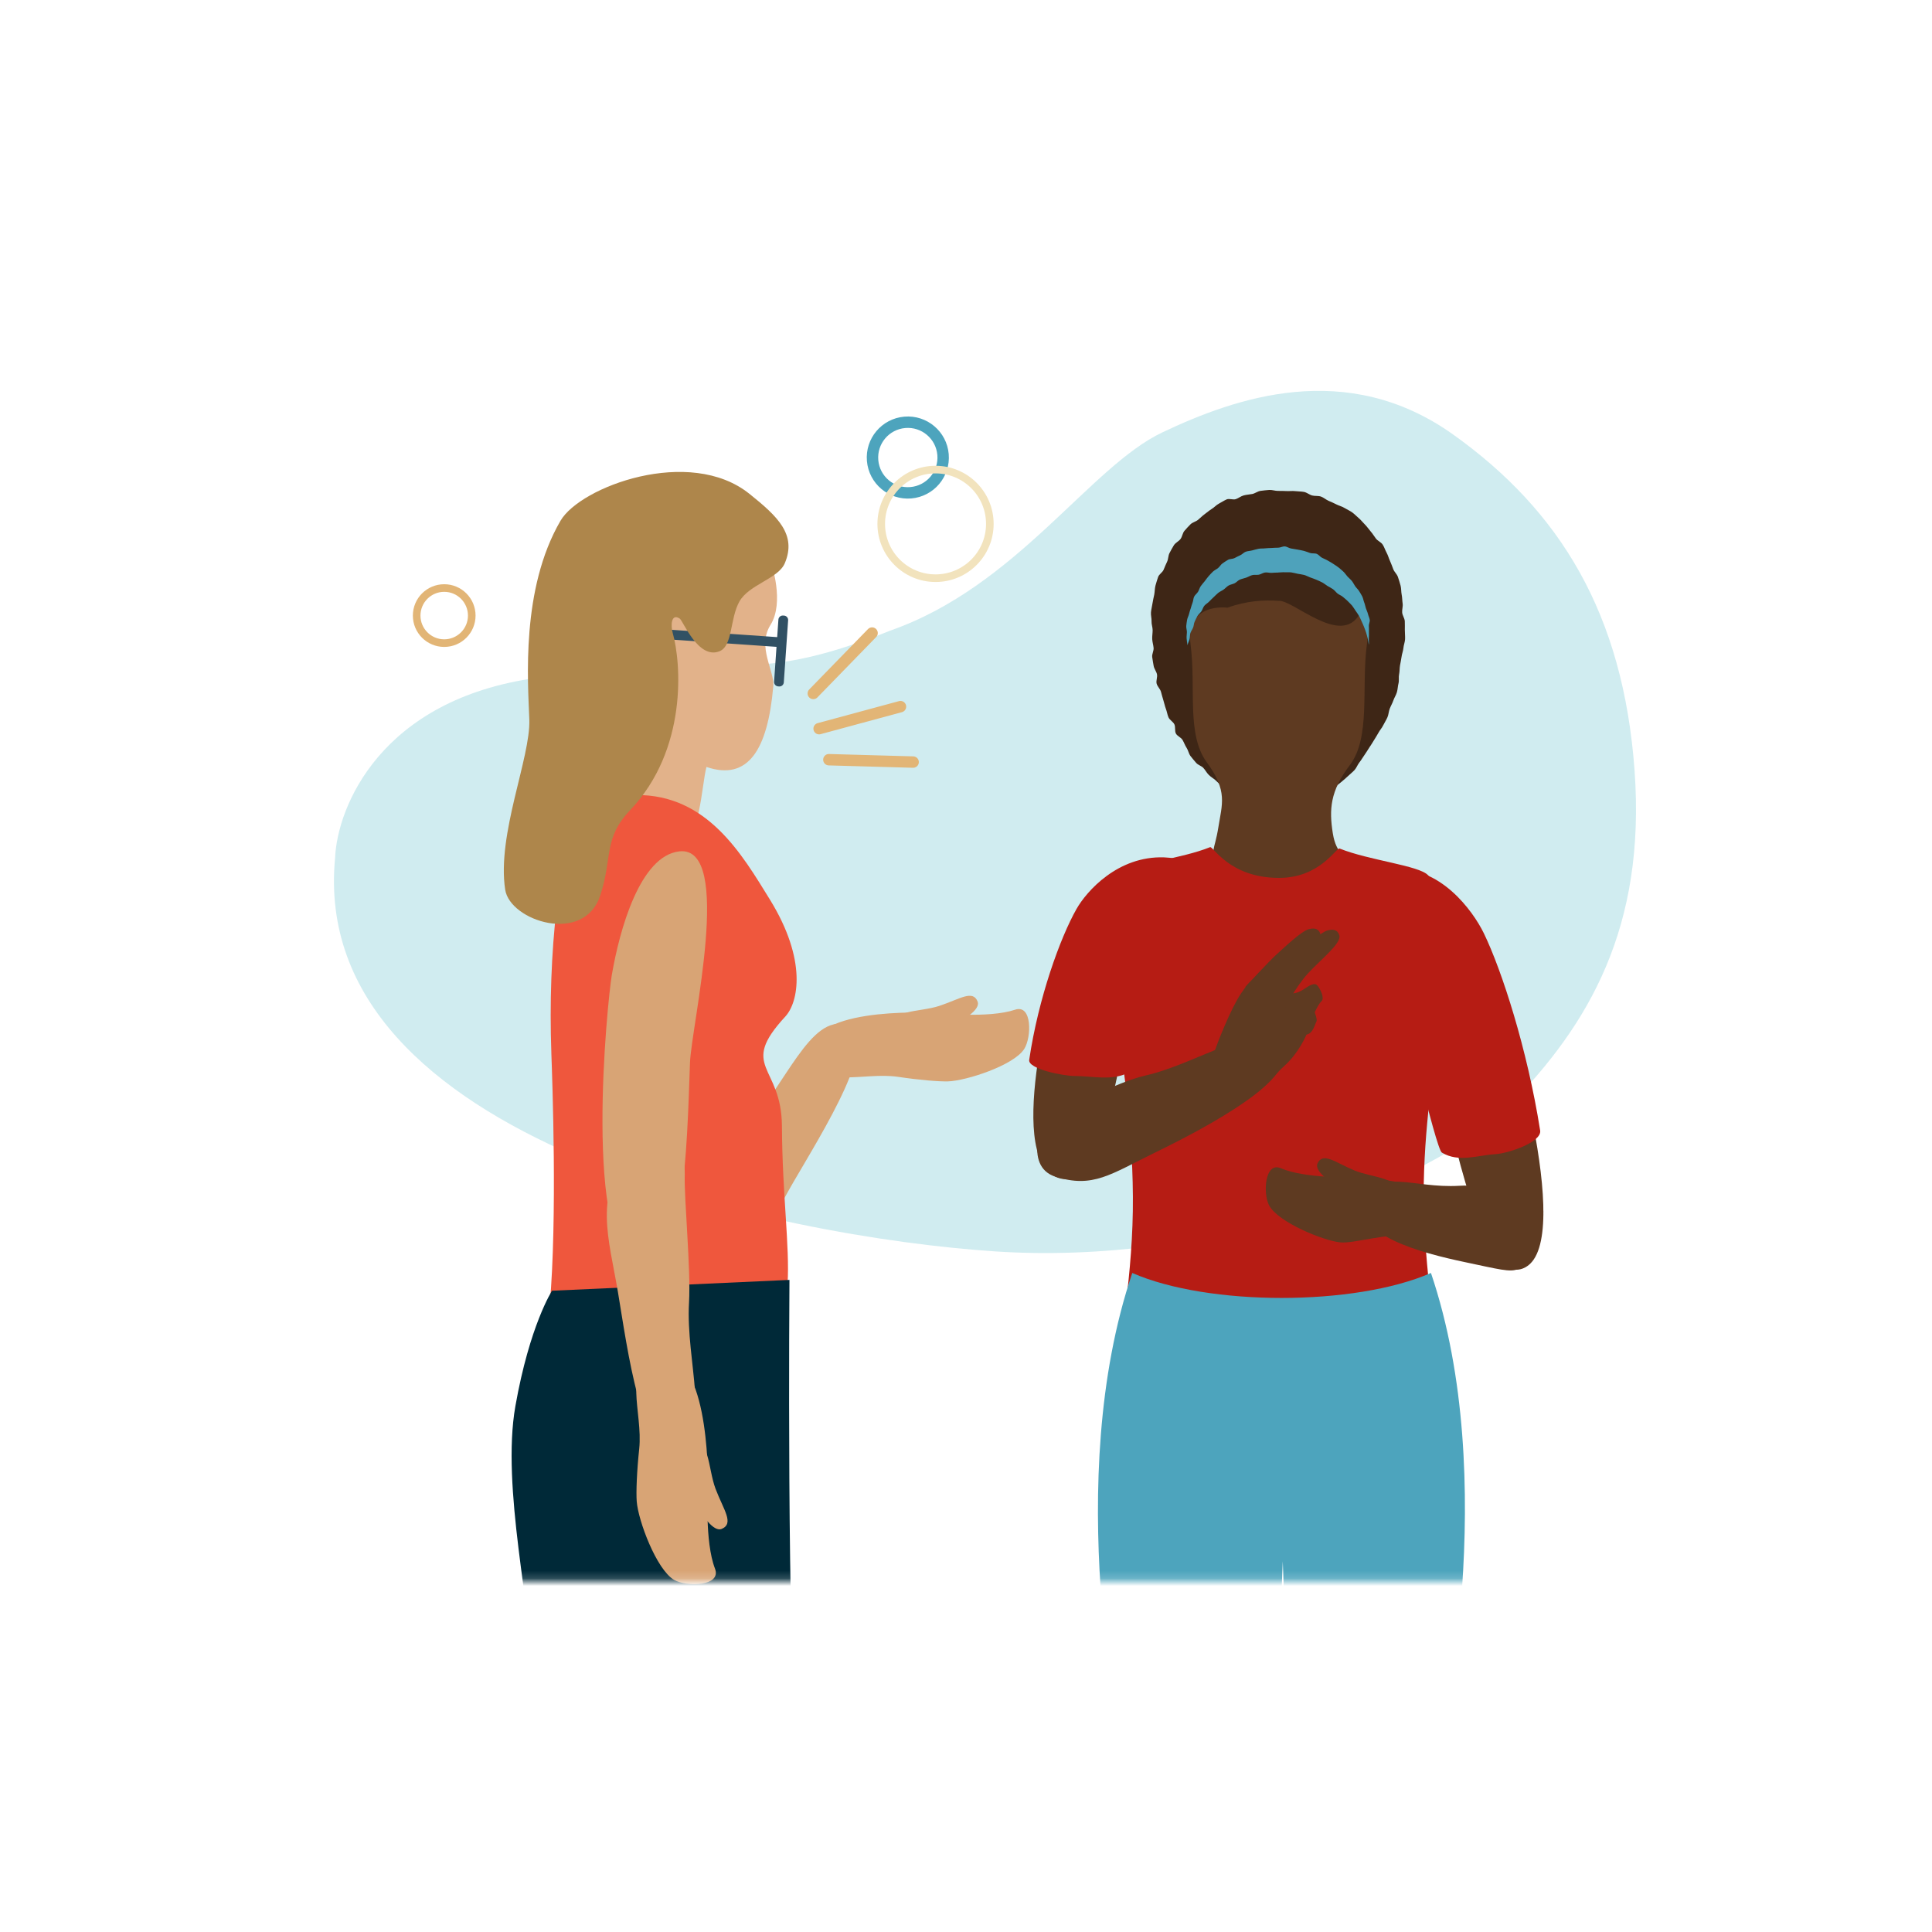 <svg width="254" height="254" viewBox="0 0 254 254" fill="none" xmlns="http://www.w3.org/2000/svg">
<mask id="mask0_6899_46547" style="mask-type:alpha" maskUnits="userSpaceOnUse" x="39" y="48" width="181" height="160">
<rect x="39" y="48.174" width="181" height="159.651" fill="white"/>
</mask>
<g mask="url(#mask0_6899_46547)">
<path d="M70.557 89.12C50.048 91.952 44.343 106.075 44.054 112.782C40.461 150.151 102.863 162.657 130.803 164.52C158.743 166.382 187.977 156.014 198.431 145.349C208.886 134.684 216.388 121.935 214.897 101.31C213.406 80.686 205.098 67.158 191.064 57.14C177.029 47.122 162.412 52.306 152.834 56.836C143.257 61.366 133.687 77.086 117.04 82.906C97.998 90.558 96.193 85.58 70.557 89.12Z" fill="#D0ECF0"/>
<path d="M184.695 82.86C184.695 83.249 184.742 83.646 184.724 84.036C184.706 84.426 184.539 84.808 184.506 85.198C184.472 85.588 184.312 85.959 184.263 86.346C184.213 86.734 184.123 87.107 184.058 87.492C183.993 87.877 184.02 88.274 183.939 88.657C183.858 89.039 183.957 89.466 183.86 89.844C183.763 90.222 183.759 90.635 183.649 91.009C183.539 91.385 183.309 91.723 183.183 92.092C183.057 92.461 182.85 92.802 182.711 93.164C182.571 93.526 182.56 93.952 182.405 94.307C182.25 94.667 182.025 94.994 181.856 95.344C181.688 95.695 181.411 95.989 181.229 96.33C181.047 96.671 180.826 96.993 180.631 97.325C180.435 97.657 180.219 97.982 180.008 98.304C179.796 98.626 179.6 98.965 179.376 99.276C179.151 99.587 178.96 99.937 178.719 100.236C178.474 100.538 178.343 100.949 178.085 101.232C177.826 101.515 177.507 101.758 177.232 102.025C176.958 102.292 176.65 102.542 176.362 102.79C176.074 103.039 175.752 103.271 175.449 103.498C175.145 103.725 174.855 104.008 174.536 104.212C174.216 104.416 173.883 104.644 173.548 104.82C173.213 104.996 172.734 104.876 172.386 105.024C172.037 105.173 171.722 105.416 171.362 105.53C171.002 105.644 170.679 105.966 170.307 106.045C169.936 106.124 169.538 106.135 169.16 106.177C168.783 106.219 168.391 105.882 168.011 105.882C167.631 105.882 167.265 105.922 166.889 105.882C166.513 105.843 166.084 106.112 165.715 106.033C165.346 105.954 165.004 105.702 164.642 105.588C164.28 105.474 163.889 105.421 163.538 105.272C163.189 105.124 162.838 104.952 162.499 104.771C162.159 104.59 161.793 104.451 161.469 104.245C161.145 104.038 160.972 103.602 160.664 103.37C160.355 103.138 160.113 102.846 159.82 102.591C159.528 102.336 159.197 102.15 158.921 101.879C158.648 101.612 158.471 101.252 158.21 100.965C157.953 100.682 157.492 100.582 157.247 100.28C157.002 99.979 156.734 99.698 156.505 99.383C156.276 99.067 156.215 98.636 155.999 98.311C155.788 97.989 155.664 97.613 155.466 97.276C155.268 96.945 154.78 96.785 154.596 96.441C154.413 96.1 154.564 95.579 154.393 95.226C154.225 94.878 153.775 94.665 153.62 94.305C153.464 93.945 153.417 93.542 153.275 93.178C153.134 92.814 153.069 92.424 152.945 92.053C152.819 91.684 152.74 91.301 152.628 90.928C152.515 90.554 152.158 90.25 152.061 89.87C151.967 89.492 152.189 89.032 152.108 88.65C152.027 88.267 151.735 87.928 151.67 87.543C151.604 87.158 151.532 86.768 151.481 86.381C151.429 85.994 151.697 85.572 151.663 85.182C151.629 84.792 151.501 84.416 151.483 84.024C151.465 83.632 151.537 83.247 151.537 82.855C151.537 82.463 151.377 82.067 151.395 81.681C151.413 81.296 151.283 80.879 151.319 80.494C151.355 80.109 151.461 79.71 151.517 79.329C151.573 78.937 151.674 78.552 151.748 78.174C151.823 77.796 151.809 77.371 151.906 76.998C152.003 76.625 152.135 76.235 152.254 75.868C152.376 75.493 152.841 75.254 152.983 74.896C153.125 74.539 153.28 74.187 153.444 73.836C153.608 73.486 153.579 73.027 153.766 72.69C153.952 72.354 154.128 71.992 154.337 71.67C154.551 71.343 154.965 71.173 155.198 70.867C155.432 70.561 155.468 70.079 155.72 69.788C155.972 69.499 156.237 69.202 156.512 68.933C156.786 68.663 157.225 68.58 157.517 68.334C157.812 68.086 158.079 67.812 158.39 67.587C158.7 67.362 158.988 67.105 159.314 66.905C159.64 66.706 159.91 66.388 160.25 66.212C160.589 66.035 160.918 65.808 161.269 65.657C161.619 65.506 162.11 65.745 162.472 65.62C162.834 65.495 163.142 65.23 163.511 65.131C163.88 65.031 164.258 65.019 164.633 64.945C165.009 64.871 165.344 64.583 165.724 64.534C166.104 64.486 166.482 64.437 166.864 64.414C167.247 64.391 167.629 64.539 168.011 64.539C168.394 64.539 168.774 64.539 169.149 64.56C169.525 64.581 169.921 64.523 170.294 64.569C170.667 64.616 171.068 64.602 171.439 64.674C171.81 64.746 172.143 65.043 172.507 65.14C172.871 65.237 173.299 65.159 173.659 65.281C174.018 65.404 174.326 65.697 174.675 65.845C175.024 65.994 175.377 66.147 175.716 66.323C176.056 66.499 176.45 66.585 176.773 66.787C177.097 66.989 177.466 67.144 177.779 67.369C178.089 67.594 178.364 67.891 178.658 68.139C178.953 68.387 179.189 68.71 179.466 68.981C179.742 69.253 179.954 69.584 180.21 69.877C180.464 70.164 180.66 70.503 180.896 70.811C181.132 71.12 181.573 71.275 181.784 71.603C181.996 71.93 182.11 72.324 182.299 72.667C182.488 73.01 182.58 73.398 182.747 73.755C182.913 74.112 183.033 74.474 183.176 74.841C183.32 75.207 183.667 75.488 183.788 75.864C183.91 76.24 184.036 76.613 184.135 76.996C184.234 77.379 184.2 77.787 184.278 78.176C184.355 78.555 184.346 78.956 184.404 79.348C184.463 79.74 184.308 80.139 184.344 80.533C184.38 80.927 184.67 81.285 184.688 81.681C184.706 82.078 184.692 82.461 184.692 82.86H184.695Z" fill="#3E2616"/>
<path d="M83.041 129.663C84.038 123.821 86.723 113.978 91.934 113.416C99.091 112.645 93.488 136.367 93.317 141.214C92.919 152.402 92.56 170.123 86.629 168.175C79.15 165.723 82.457 133.077 83.039 129.663H83.041Z" fill="#D8A475"/>
<path d="M124.638 142.169C127.005 142.095 133.255 140.083 134.648 137.919C135.636 136.386 135.716 131.983 133.454 132.746C130.008 133.906 123.511 133.196 123.511 133.196C121.159 133.039 105.644 132.474 106.856 138.797C107.732 143.367 113.456 140.883 118.087 141.576C120.864 141.991 123.449 142.204 124.638 142.169Z" fill="#D8A475"/>
<path d="M128.534 131.699C128.897 132.652 126.92 134.176 124.214 135.073C121.508 135.969 119.352 139.017 117.842 135.381C116.701 132.635 120.781 133.14 123.489 132.245C126.195 131.349 127.914 130.069 128.536 131.699H128.534Z" fill="#D8A475"/>
<path d="M91.041 168.647C98.541 167.53 100.738 161.576 104.284 155.456C108.037 148.98 116.157 136.195 111.319 134.742C106.506 133.297 103.295 142.701 97.996 148.385C95.005 151.594 89.736 159.391 87.687 161.697C85.993 163.605 82.992 169.843 91.041 168.645V168.647Z" fill="#D8A475"/>
<path d="M76.935 91.513C76.923 91.502 76.908 91.492 76.894 91.481C74.805 88.826 73.643 85.487 73.337 81.296C72.709 72.686 77.813 68.162 86.216 67.504C92.533 67.01 98.406 67.929 101.116 73.369C101.524 74.19 103.131 79.227 101.298 82.157C99.493 85.045 101.843 88.164 101.664 90.214C100.931 98.636 98.33 102.682 92.876 100.833C92.219 103.35 92.047 110.681 89.215 110.903C87.276 111.054 79.977 110.71 77.497 110.903C76.757 110.962 79.206 93.425 76.935 91.513Z" fill="#E2B28A"/>
<path d="M102.303 90.239L102.433 90.248C102.75 90.27 103.025 90.031 103.047 89.713L103.615 81.548C103.637 81.231 103.398 80.955 103.081 80.933L102.951 80.924C102.634 80.902 102.359 81.141 102.337 81.459L101.769 89.624C101.746 89.942 101.986 90.217 102.303 90.239Z" fill="#315164"/>
<path d="M102.204 85.049C102.557 85.074 102.863 84.807 102.888 84.454C102.912 84.101 102.646 83.795 102.293 83.771L88.045 82.782C87.692 82.757 87.386 83.024 87.361 83.377C87.337 83.73 87.603 84.036 87.956 84.061L102.204 85.049Z" fill="#315164"/>
<path d="M96.865 183.35C101.817 190.136 96.583 243.106 96.35 246.017C95.418 257.757 85.905 256.982 80.206 250.501C74.826 244.382 74.176 195.608 73.477 188.33C72.777 181.052 96.828 183.301 96.863 183.352L96.865 183.35Z" fill="#D4775E"/>
<path d="M72.484 138.403C72.618 142.144 73.278 160.095 72.274 171.543C71.413 181.362 80.711 182.996 96.578 178.172C106.753 175.079 102.903 166.196 102.799 148.031C102.752 139.97 97.045 140.359 103.247 133.642C104.952 131.795 106.154 126.257 101.205 118.244C97.575 112.367 92.992 104.425 83.609 104.523C80.7 104.555 77.443 103.73 76.555 105.506C73.434 111.747 72.019 125.397 72.486 138.405L72.484 138.403Z" fill="#EF573D"/>
<path d="M100.883 182.947C105.834 189.733 100.6 242.704 100.368 245.615C99.436 257.354 89.923 256.579 84.224 250.099C78.843 243.979 78.194 195.206 77.495 187.928C76.795 180.65 100.845 182.899 100.881 182.95L100.883 182.947Z" fill="#D8A475"/>
<path d="M103.79 168.27C103.79 168.27 103.406 217.971 104.841 229.203C106.276 240.436 104.841 253.777 104.841 253.777C104.841 253.777 88.814 251.343 80.336 253.777C71.858 256.211 65.405 253.777 65.405 253.777C65.405 253.777 70.132 229.182 70.04 220.589C69.948 211.995 65.876 195.51 67.757 184.866C69.638 174.22 72.576 169.692 72.576 169.692L103.79 168.27Z" fill="#002938"/>
<path d="M98.511 64.911C102.243 67.896 104.775 70.284 103.175 74.053C102.31 76.094 98.459 76.841 97.204 79.091C95.945 81.348 96.35 84.917 94.592 85.621C91.794 86.742 89.811 81.625 89.369 81.329C88.248 80.584 88.154 82.207 88.437 83.196C89.557 87.114 90.431 98.527 82.838 106.519C79.292 110.252 80.564 112.685 78.92 117.714C76.785 124.249 67.05 121.08 66.418 116.969C65.297 109.692 69.777 99.616 69.589 94.579C69.403 89.542 68.466 77.419 73.694 68.457C76.306 63.979 90.663 58.634 98.509 64.911H98.511Z" fill="#AE864B"/>
<path d="M80.437 128.174C81.434 122.332 84.119 112.488 89.33 111.927C96.487 111.156 90.884 134.878 90.713 139.725C90.315 150.913 89.956 168.634 84.025 166.686C76.546 164.234 79.853 131.588 80.435 128.174H80.437Z" fill="#D8A475"/>
<path d="M83.71 197.389C83.892 199.87 86.288 206.34 88.621 207.706C90.276 208.673 94.9 208.558 93.998 206.221C92.626 202.656 93.076 195.805 93.076 195.805C93.135 193.33 93.032 177.018 86.447 178.574C81.689 179.699 84.554 185.595 84.036 190.487C83.724 193.422 83.618 196.142 83.71 197.391V197.389Z" fill="#D8A475"/>
<path d="M94.875 201.01C93.893 201.433 92.201 199.426 91.139 196.626C90.077 193.826 86.78 191.7 90.529 189.951C93.361 188.63 93.013 192.936 94.075 195.736C95.137 198.536 96.559 200.283 94.875 201.01Z" fill="#D8A475"/>
<path d="M83.008 151.212C77.946 156.859 80.057 162.845 81.232 169.821C82.477 177.202 84.387 192.226 89.038 190.257C93.665 188.299 90.134 179.01 90.586 171.252C90.842 166.872 89.918 157.508 90.025 154.423C90.113 151.872 88.441 145.155 83.008 151.214V151.212Z" fill="#D8A475"/>
<path d="M114.721 60.548C114.939 63.105 117.188 65.001 119.745 64.783C122.302 64.566 124.198 62.316 123.981 59.759C123.763 57.202 121.513 55.306 118.956 55.524C116.399 55.742 114.503 57.991 114.721 60.548Z" stroke="#4DA4BD" stroke-width="1.5" stroke-miterlimit="10"/>
<path d="M130.134 68.876C130.134 64.933 126.938 61.737 122.995 61.737C119.052 61.737 115.856 64.933 115.856 68.876C115.856 72.819 119.052 76.015 122.995 76.015C126.938 76.015 130.134 72.819 130.134 68.876Z" stroke="#F2E3BD" stroke-miterlimit="10"/>
<path d="M62.022 80.93C62.022 78.93 60.401 77.308 58.401 77.308C56.401 77.308 54.779 78.93 54.779 80.93C54.779 82.93 56.401 84.551 58.401 84.551C60.401 84.551 62.022 82.93 62.022 80.93Z" stroke="#E2B576" stroke-miterlimit="10"/>
<path d="M108.972 99.878L120.049 100.19" stroke="#E2B576" stroke-width="1.5" stroke-linecap="round" stroke-linejoin="round"/>
<path d="M106.924 91.169L114.653 83.229" stroke="#E2B576" stroke-width="1.5" stroke-linecap="round" stroke-linejoin="round"/>
<path d="M107.689 95.796L118.386 92.901" stroke="#E2B576" stroke-width="1.5" stroke-linecap="round" stroke-linejoin="round"/>
<path d="M177.449 100.611C180.22 96.966 178.965 90.503 179.692 84.805C180.42 79.108 178.768 80.694 178.768 80.694C176.321 85.09 170.033 78.851 168.116 78.99C166.199 78.851 163.837 78.99 161.384 79.892C161.384 79.892 155.808 79.108 156.533 84.805C157.261 90.503 155.957 96.554 158.669 100.242C161.441 104.014 160.657 105.712 160.172 108.798C159.686 111.885 158.942 111.945 160.168 114.007C169.965 130.511 171.415 123.334 176.054 114.007C177.122 111.864 175.705 112.621 175.221 109.534C174.736 106.448 174.858 104.014 177.447 100.609L177.449 100.611Z" fill="#5E3A21"/>
<path d="M188.576 139.428C188.603 139.076 188.649 138.728 188.718 138.385C191.371 125.164 191.699 119.31 187.737 115.057C186.553 113.788 179.97 113.109 176.132 111.561C175.666 111.373 173.593 115.417 168.153 115.417C161.627 115.417 159.489 111.215 159.088 111.377C155.252 112.926 149.392 113.419 148.208 114.69C144.246 118.941 144.755 125.164 147.407 138.385C147.441 138.558 149.089 149.166 148.933 159.221C148.778 169.275 146.817 178.773 146.956 179.411C147.195 180.516 158.449 190.245 163.426 192.822L163.435 193.127C163.853 193.157 164.271 193.236 164.679 193.353C164.885 193.413 165.066 193.445 165.217 193.445C166.033 193.445 166.945 193.421 167.846 193.389C167.989 193.385 168.132 193.385 168.275 193.389C169.177 193.424 170.089 193.445 170.905 193.445C171.056 193.445 171.237 193.413 171.443 193.353C171.851 193.234 172.269 193.157 172.687 193.127L172.696 192.822C177.675 190.247 188.926 180.518 189.166 179.411C189.311 178.743 187.413 168.722 187.188 158.852C186.984 149.855 188.45 140.985 188.571 139.428H188.576Z" fill="#B61C14"/>
<path d="M188.126 167.357C178.133 171.734 158.85 171.734 148.86 167.357C139.593 194.744 147.441 229.011 147.609 231.745C147.647 232.36 147.704 232.938 147.777 233.479C147.452 240.559 148.288 250.715 148.791 258.044C149.732 271.777 148.511 297.829 148.511 297.829C148.511 297.829 156.719 299.73 163.002 297.829C163.38 288.484 164.795 260.359 165.196 253.524C165.482 248.654 167.884 226.493 168.645 205.265C169.406 226.493 171.353 248.657 171.638 253.524C172.04 260.359 173.454 288.482 173.833 297.829C180.115 299.73 188.323 297.829 188.323 297.829C188.323 297.829 187.102 271.777 188.044 258.044C188.546 250.715 189.383 240.559 189.057 233.479C189.131 232.938 189.187 232.362 189.225 231.745C189.393 229.011 197.395 194.742 188.128 167.357H188.126Z" fill="#4DA4BD"/>
<path d="M139.787 125.215C141.378 120.991 144.998 114.037 149.925 114.464C156.693 115.051 148.781 131.949 148.073 135.561C146.435 143.897 144.098 157.143 138.782 154.716C132.077 151.657 138.856 127.683 139.787 125.215Z" fill="#5E3A21"/>
<path d="M138.703 154.678C143.689 156.275 145.963 154.4 152.004 151.454C158.398 148.338 171.304 141.544 168.288 137.77C165.29 134.018 157.761 139.754 150.579 141.403C146.526 142.333 141.928 145.236 139.092 145.962C136.748 146.561 134.535 153.342 138.701 154.678H138.703Z" fill="#5E3A21"/>
<path d="M141.289 141.459C143.637 141.463 146.182 142.13 148.347 141.026C149.133 140.625 152.793 125.403 153.142 124.722C154.247 122.574 161.425 113.024 153.062 112.719C146.971 112.497 142.849 117.171 141.524 119.509C139.387 123.284 136.52 131.181 135.309 139.345C135.133 140.531 139.734 141.456 141.289 141.459Z" fill="#B61C14"/>
<path d="M157.716 142.011C157.716 142.011 159.391 139.078 159.696 138.169C160.001 137.261 161.779 132.647 163.149 130.622C164.52 128.598 165.401 127.811 167.074 129.012C168.747 130.215 172.31 134.49 172.005 135.398C171.7 136.307 170.649 138.519 168.89 140.098C167.458 141.382 166.826 142.583 164.305 144.366C161.785 146.149 157.813 144.464 157.714 142.011H157.716Z" fill="#5E3A21"/>
<path d="M163.719 129.752C163.719 129.752 166.907 126.303 167.788 125.516C168.669 124.728 171.052 122.429 172.067 122.156C173.083 121.883 173.469 122.329 173.606 122.843C173.741 123.357 169.089 127.369 168.717 128.02C168.345 128.67 165.4 131.947 165.4 131.947L163.721 129.752H163.719Z" fill="#5E3A21"/>
<path d="M165.287 130.904C165.287 130.904 169.392 126.458 170.27 125.671C171.151 124.882 173.534 122.585 174.55 122.312C175.565 122.039 175.952 122.484 176.088 122.998C176.357 124.029 173.652 126.136 171.96 127.971C170.268 129.805 168.66 132.994 168.66 132.994L165.287 130.904Z" fill="#5E3A21"/>
<path d="M172.601 132.485C172.601 132.485 173.259 133.961 173.074 134.287C172.887 134.613 172.649 135.78 171.888 135.985C171.127 136.19 169.978 135.949 169.978 135.949L172.601 132.485Z" fill="#5E3A21"/>
<path d="M169.643 130.526C169.965 130.716 170.726 130.509 171.42 130.046C172.113 129.583 172.807 129.121 173.196 129.566C173.585 130.012 174.175 131.232 173.736 131.625C173.297 132.017 172.618 133.579 172.618 133.579L171.045 134.831L168.679 134.091L169.646 130.522L169.643 130.526Z" fill="#5E3A21"/>
<path d="M196.781 129.592C194.769 124.272 190.448 115.499 185.5 115.951C178.707 116.574 188.319 137.884 189.38 142.421C191.829 152.894 195.455 169.535 200.6 166.58C207.093 162.858 197.956 132.702 196.781 129.592Z" fill="#5E3A21"/>
<path d="M196.636 151.736C194.292 151.864 191.789 152.882 189.561 151.531C188.752 151.041 184.186 131.102 183.797 130.219C182.564 127.436 174.825 115.181 183.161 114.338C189.231 113.726 193.626 119.692 195.089 122.715C197.45 127.596 200.785 137.89 202.484 148.624C202.729 150.183 198.192 151.649 196.638 151.734L196.636 151.736Z" fill="#B61C14"/>
<path d="M202.215 161.871C199.425 167.884 201.166 167.73 192.645 165.943C186.749 164.706 177.885 162.323 179.644 157.875C181.393 153.451 185.61 156.263 191.867 155.894C195.4 155.685 196.842 156.888 199.327 156.811C201.383 156.747 204.231 157.521 202.213 161.871H202.215Z" fill="#5E3A21"/>
<path d="M176.172 163.334C173.897 163.086 168.031 160.671 166.854 158.482C166.02 156.929 166.275 152.685 168.395 153.59C171.626 154.968 177.936 154.778 177.936 154.778C180.212 154.806 193.626 155.848 192.576 161.437C192.391 162.423 188.632 162.899 185.501 162.499C182.195 162.075 177.99 163.534 176.172 163.334Z" fill="#5E3A21"/>
<path d="M173.212 152.955C172.79 153.845 174.579 155.464 177.119 156.532C179.657 157.6 181.502 160.699 183.232 157.311C184.539 154.753 180.572 154.931 178.032 153.863C175.493 152.795 173.934 151.432 173.212 152.955Z" fill="#5E3A21"/>
<path d="M168.041 75.267C168.33 75.267 168.619 75.218 168.902 75.236C169.185 75.253 169.487 75.218 169.77 75.255C170.053 75.292 170.336 75.379 170.614 75.435C170.893 75.492 171.191 75.515 171.465 75.591C171.74 75.666 171.991 75.823 172.257 75.916C172.523 76.009 172.795 76.106 173.055 76.215C173.315 76.323 173.576 76.442 173.825 76.57C174.075 76.698 174.284 76.892 174.524 77.035C174.765 77.178 175.02 77.301 175.248 77.46C175.476 77.619 175.631 77.857 175.846 78.03C176.061 78.202 176.359 78.293 176.562 78.482C176.764 78.67 177.001 78.831 177.189 79.03C177.377 79.23 177.594 79.416 177.765 79.627C177.936 79.839 178.069 80.081 178.225 80.304C178.381 80.527 178.542 80.75 178.679 80.983C178.816 81.216 178.903 81.474 179.023 81.714C179.144 81.954 179.241 82.203 179.342 82.451C179.441 82.697 179.534 82.949 179.614 83.203C179.695 83.457 179.756 83.715 179.817 83.973C179.878 84.229 179.912 84.504 179.954 84.766C179.999 84.493 179.937 84.196 179.961 83.917C179.984 83.638 179.973 83.368 179.973 83.087C179.973 82.806 179.986 82.561 179.965 82.299C179.944 82.038 180.121 81.749 180.081 81.489C180.041 81.229 179.904 80.973 179.845 80.715C179.783 80.456 179.652 80.213 179.572 79.959C179.492 79.703 179.448 79.439 179.348 79.191C179.249 78.941 179.218 78.664 179.099 78.423C178.981 78.183 178.825 77.95 178.688 77.718C178.55 77.485 178.322 77.299 178.168 77.076C178.014 76.853 177.904 76.599 177.733 76.385C177.562 76.172 177.339 75.996 177.153 75.794C176.967 75.592 176.823 75.35 176.623 75.162C176.422 74.974 176.207 74.79 175.992 74.615C175.776 74.441 175.525 74.297 175.297 74.138C175.069 73.979 174.813 73.849 174.573 73.704C174.332 73.558 174.062 73.461 173.811 73.332C173.559 73.202 173.384 72.93 173.122 72.82C172.861 72.709 172.508 72.794 172.238 72.701C171.968 72.608 171.71 72.502 171.433 72.426C171.157 72.35 170.878 72.314 170.595 72.257C170.312 72.201 170.04 72.153 169.753 72.114C169.466 72.075 169.206 71.858 168.915 71.838C168.623 71.819 168.334 72.005 168.043 72.005C167.751 72.005 167.473 72.023 167.188 72.042C166.903 72.061 166.613 72.05 166.331 72.089C166.048 72.127 165.746 72.091 165.465 72.149C165.184 72.207 164.905 72.286 164.631 72.36C164.357 72.434 164.046 72.44 163.778 72.535C163.51 72.63 163.314 72.888 163.052 73C162.79 73.112 162.549 73.248 162.298 73.376C162.047 73.504 161.679 73.461 161.439 73.605C161.198 73.748 160.953 73.906 160.725 74.066C160.497 74.227 160.362 74.499 160.145 74.675C159.929 74.85 159.653 74.972 159.452 75.16C159.252 75.348 159.07 75.563 158.884 75.765C158.698 75.967 158.553 76.201 158.382 76.415C158.211 76.628 158.023 76.832 157.867 77.054C157.71 77.277 157.653 77.551 157.516 77.785C157.379 78.02 157.117 78.195 156.997 78.437C156.876 78.679 156.889 78.968 156.79 79.218C156.691 79.469 156.627 79.721 156.547 79.977C156.467 80.231 156.374 80.477 156.315 80.739C156.256 80.996 156.106 81.241 156.066 81.504C156.026 81.768 155.975 82.03 155.956 82.298C155.937 82.565 156.042 82.829 156.042 83.097C156.042 83.378 155.981 83.659 156.004 83.934C156.028 84.21 156.078 84.557 156.123 84.832C156.165 84.57 156.334 84.264 156.395 84.008C156.456 83.75 156.425 83.473 156.507 83.222C156.589 82.972 156.76 82.747 156.86 82.501C156.959 82.255 156.946 81.964 157.064 81.726C157.183 81.487 157.284 81.231 157.419 81C157.554 80.77 157.791 80.587 157.947 80.366C158.101 80.143 158.158 79.856 158.329 79.645C158.5 79.434 158.774 79.294 158.962 79.094C159.15 78.895 159.349 78.705 159.549 78.518C159.75 78.332 159.936 78.127 160.151 77.952C160.366 77.78 160.639 77.671 160.867 77.51C161.095 77.349 161.274 77.126 161.515 76.983C161.755 76.839 162.068 76.808 162.319 76.68C162.57 76.552 162.754 76.308 163.016 76.197C163.278 76.087 163.567 76.038 163.835 75.943C164.103 75.848 164.348 75.687 164.625 75.612C164.901 75.536 165.216 75.612 165.499 75.556C165.782 75.499 166.031 75.305 166.318 75.267C166.605 75.228 166.903 75.331 167.19 75.311C167.477 75.292 167.758 75.274 168.047 75.274L168.041 75.267Z" fill="#4EA2BB"/>
</g>
</svg>
